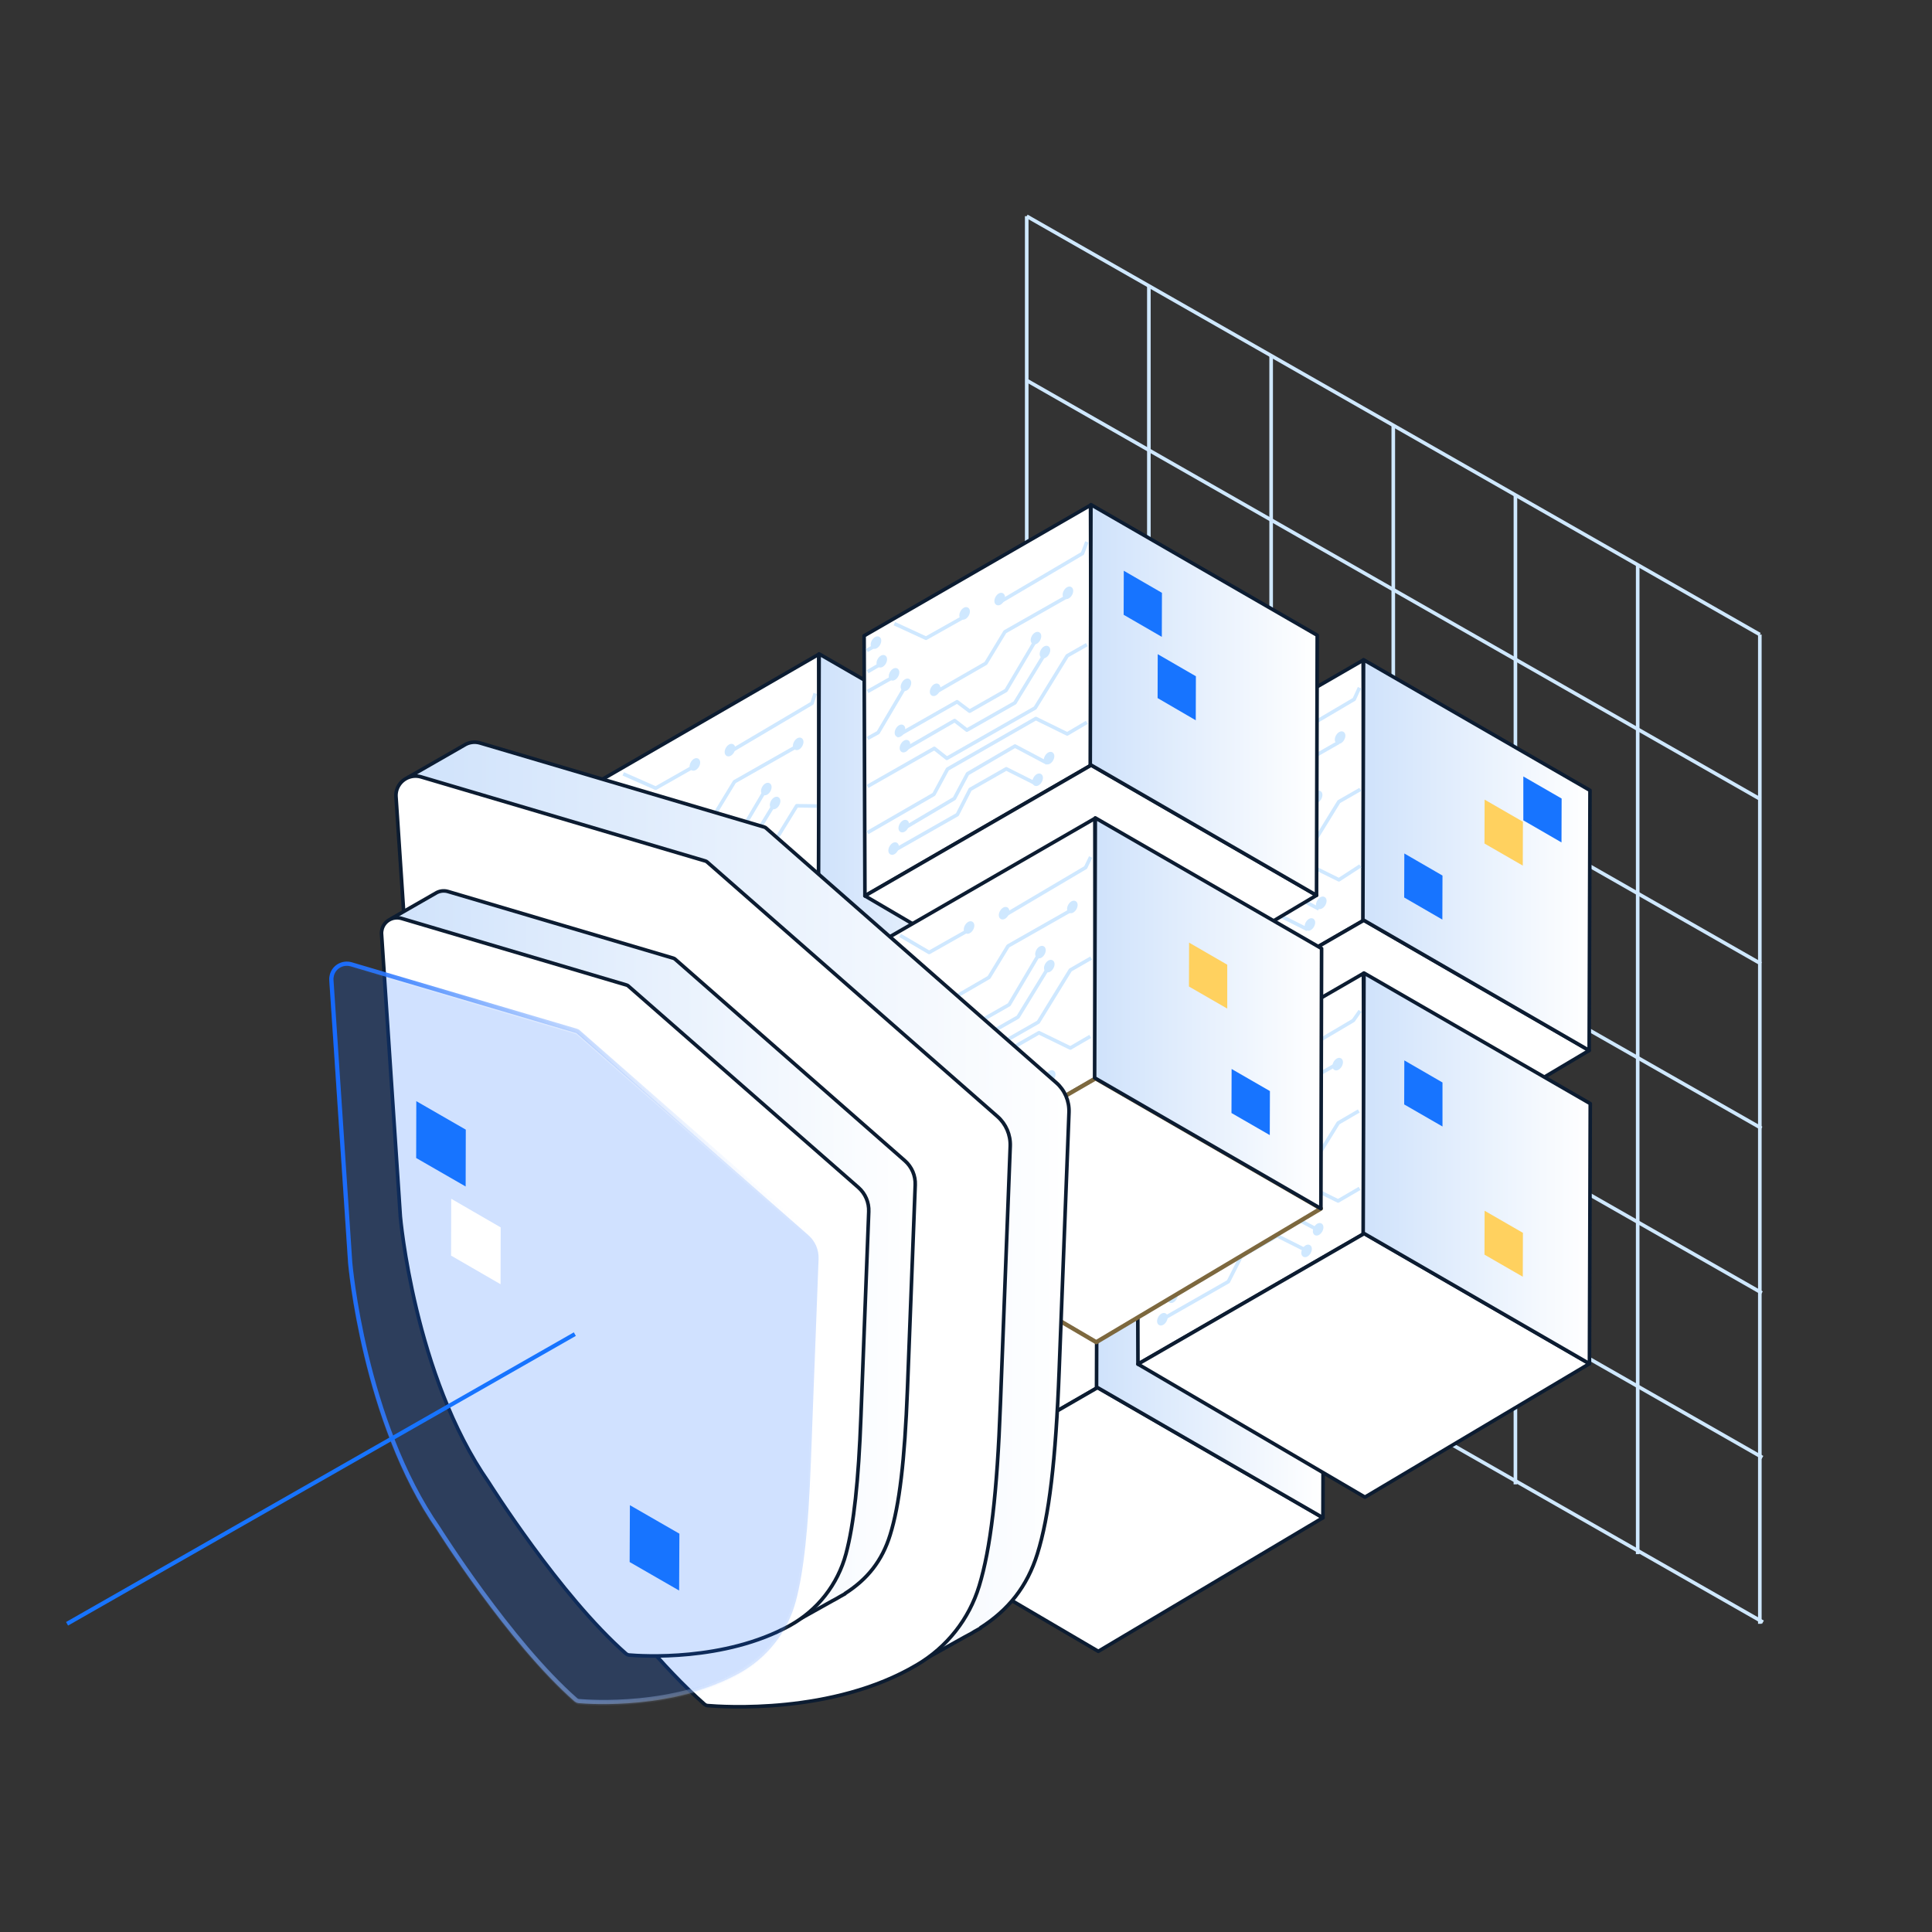 <svg xmlns="http://www.w3.org/2000/svg" xmlns:xlink="http://www.w3.org/1999/xlink" id="Layer_1" x="0px" y="0px" viewBox="0 0 1417.3 1417.3" style="enable-background:new 0 0 1417.3 1417.3;" xml:space="preserve"><rect x="0" y="0" width="1417.3" height="1417.3" fill="#333333" stroke="none"/><style type="text/css">	.st0{fill:#FFFFFF;stroke:#CFE8FF;stroke-width:2;stroke-linejoin:round;stroke-miterlimit:10;}	.st1{fill:none;stroke:#CFE8FF;stroke-width:2;stroke-linejoin:round;stroke-miterlimit:10;}	.st2{fill:#1774FF;}	.st3{fill:none;stroke:url(#SVGID_1_);stroke-linecap:round;stroke-linejoin:round;stroke-miterlimit:10;}	.st4{fill:none;stroke:#0B1C34;stroke-width:2;stroke-linejoin:round;stroke-miterlimit:10;}	.st5{fill:#FFD15F;}			.st6{fill:url(#SVGID_00000060724345697544818740000000403564815485880960_);stroke:#0C1C31;stroke-width:2;stroke-linecap:round;stroke-linejoin:round;stroke-miterlimit:10;}	.st7{fill:#FFFFFF;stroke:#0B1C34;stroke-width:2;stroke-linejoin:round;stroke-miterlimit:10;}			.st8{fill:url(#SVGID_00000079475887420932026520000009547037947327408517_);stroke:#0C1C31;stroke-width:2;stroke-linecap:round;stroke-linejoin:round;stroke-miterlimit:10;}	.st9{fill:#FFFFFF;stroke:#0C1C31;stroke-width:2;stroke-linecap:round;stroke-linejoin:round;stroke-miterlimit:10;}	.st10{fill:#FFFFFF;stroke:#0C1C31;stroke-width:2;stroke-linecap:round;stroke-linejoin:round;}			.st11{fill:url(#SVGID_00000011751368383114205730000012524524028326435503_);stroke:#0C1C31;stroke-width:2;stroke-linecap:round;stroke-linejoin:round;stroke-miterlimit:10;}	.st12{fill:#0B1C34;}			.st13{fill:url(#SVGID_00000060006307783846347790000016757416239777626253_);stroke:#0C1C31;stroke-width:2;stroke-linecap:round;stroke-linejoin:round;stroke-miterlimit:10;}	.st14{fill:url(#SVGID_00000145020166150872032210000008289970529387797155_);}	.st15{fill:url(#SVGID_00000018195573364694963060000016863641378365168529_);}	.st16{fill:url(#SVGID_00000089548182309032398500000009737710907169160089_);}	.st17{fill:url(#SVGID_00000047040604616382548440000016799908885808231604_);}	.st18{fill:none;stroke:#CFE8FF;stroke-width:2.643;stroke-linejoin:round;stroke-miterlimit:10;}	.st19{fill:#FFFFFF;stroke:#0C1C31;stroke-width:2.643;stroke-linecap:round;stroke-linejoin:round;stroke-miterlimit:10;}			.st20{fill:url(#SVGID_00000021838130190894012800000008242792232825075613_);stroke:#0C1C31;stroke-width:2.643;stroke-linecap:round;stroke-linejoin:round;stroke-miterlimit:10;}	.st21{fill:#0A0A12;stroke:#7D683E;stroke-width:3.108;stroke-linecap:round;stroke-linejoin:round;}			.st22{fill:url(#SVGID_00000132808112528792518930000013581160556296429979_);stroke:#0C1C31;stroke-width:2.643;stroke-linecap:round;stroke-linejoin:round;stroke-miterlimit:10;}	.st23{fill:#CFE8FF;stroke:#CFE8FF;stroke-width:2.643;stroke-linejoin:round;stroke-miterlimit:10;}			.st24{fill:url(#SVGID_00000078746338789516019270000015559544020391365543_);stroke:#0C1C31;stroke-width:2.643;stroke-linecap:round;stroke-linejoin:round;stroke-miterlimit:10;}			.st25{fill:url(#SVGID_00000087409952704262499720000007715702878108692924_);stroke:#0C1C31;stroke-width:2.643;stroke-linecap:round;stroke-linejoin:round;stroke-miterlimit:10;}			.st26{fill:url(#SVGID_00000170966239556511003600000012299365748044881079_);stroke:#0C1C31;stroke-width:2.643;stroke-linecap:round;stroke-linejoin:round;stroke-miterlimit:10;}	.st27{fill:#FFFFFF;stroke:#7D683E;stroke-width:3.108;stroke-linecap:round;stroke-linejoin:round;}			.st28{fill:url(#SVGID_00000073718254230808538190000003511754400580027835_);stroke:#0C1C31;stroke-width:2.643;stroke-linecap:round;stroke-linejoin:round;stroke-miterlimit:10;}			.st29{fill:url(#SVGID_00000057867840474835809270000009355003836780812692_);stroke:#0C1C31;stroke-width:2.643;stroke-linecap:round;stroke-linejoin:round;stroke-miterlimit:10;}			.st30{fill:url(#SVGID_00000000937200402745946610000010827621318342221207_);stroke:#0C1C31;stroke-width:2.643;stroke-linecap:round;stroke-linejoin:round;stroke-miterlimit:10;}	.st31{opacity:0.2;}			.st32{fill:#1469FF;stroke:url(#SVGID_00000147930658670832310650000005155873583339040144_);stroke-width:3.108;stroke-linejoin:round;}			.st33{fill:none;stroke:url(#SVGID_00000181789603534234946720000002281498451842928545_);stroke-width:3.108;stroke-linejoin:round;}	.st34{fill:none;stroke:#1774FF;stroke-width:3;stroke-miterlimit:10;}	.st35{enable-background:new    ;}	.st36{clip-path:url(#SVGID_00000001623817184053641890000012004752813414433449_);}	.st37{clip-path:url(#SVGID_00000147221155997686606240000015328413123649193108_);}	.st38{fill:#FFFFFF;}	.st39{clip-path:url(#SVGID_00000057132989811652969380000012956553469531530421_);}	.st40{clip-path:url(#SVGID_00000083805822696206516320000018121245379326749869_);}	.st41{clip-path:url(#SVGID_00000133502893828290338350000013366399981404977814_);}	.st42{clip-path:url(#SVGID_00000094617640825905729280000015791345294485369782_);}	.st43{clip-path:url(#SVGID_00000040547247365098411630000017490926051239052934_);}	.st44{clip-path:url(#SVGID_00000030465249760869574570000003301500511589651647_);}	.st45{clip-path:url(#SVGID_00000050621687388324608710000015520399120860086177_);}	.st46{clip-path:url(#SVGID_00000023959966233241811430000015531425104850707870_);}	.st47{clip-path:url(#SVGID_00000120521053674209532930000012928795235615432875_);}	.st48{clip-path:url(#SVGID_00000079479028397999199130000009050268034317258128_);}	.st49{fill:#FFFFFF;stroke:#CFE8FF;stroke-width:3.072;stroke-linejoin:round;stroke-miterlimit:10;}	.st50{fill:none;stroke:#CFE8FF;stroke-width:3.072;stroke-linejoin:round;stroke-miterlimit:10;}	.st51{fill:#FFFFFF;stroke:#0A0A12;stroke-width:3.112;stroke-linecap:round;stroke-linejoin:round;}	.st52{fill:#FFFFFF;stroke:#0C1C31;stroke-width:3;stroke-linecap:round;stroke-linejoin:round;stroke-miterlimit:10;}			.st53{fill:url(#Cube_face_-_right_00000041987104431707614480000003795082097376572343_);stroke:#0C1C31;stroke-width:3;stroke-linecap:round;stroke-linejoin:round;stroke-miterlimit:10;}			.st54{fill:url(#SVGID_00000141444532160203089630000010701245426577887667_);stroke:#0C1C31;stroke-width:3;stroke-linecap:round;stroke-linejoin:round;stroke-miterlimit:10;}	.st55{fill:#FFFFFF;stroke:#0A0B12;stroke-width:3.112;stroke-linejoin:round;}			.st56{fill:url(#SVGID_00000060719836299594954860000012572859933366879414_);stroke:#0C1C31;stroke-width:3;stroke-linecap:round;stroke-linejoin:round;stroke-miterlimit:10;}	.st57{fill:none;stroke:#FFFFFF;stroke-width:3.112;stroke-linejoin:round;}	.st58{clip-path:url(#SVGID_00000073690035058092673110000013848321347946377894_);}	.st59{fill:#CFE8FF;}	.st60{clip-path:url(#SVGID_00000130625748084156506620000012808672511878764427_);}	.st61{clip-path:url(#SVGID_00000155847898325669053670000017560128392552654757_);}	.st62{clip-path:url(#SVGID_00000108289499680876523530000012205691973635047088_);}	.st63{fill:none;stroke:#1469FF;stroke-width:3.251;stroke-linecap:round;stroke-linejoin:round;}	.st64{fill:none;stroke:#CFE8FF;stroke-width:3.251;stroke-linecap:round;stroke-linejoin:round;stroke-dasharray:63.711;}			.st65{fill:url(#SVGID_00000104698536391220676770000012844995349121118141_);stroke:#0C1C31;stroke-width:2.643;stroke-linecap:round;stroke-linejoin:round;stroke-miterlimit:10;}	.st66{fill:#FFFFFF;stroke:#0A0A12;stroke-width:3.251;stroke-linecap:round;stroke-linejoin:round;}	.st67{fill:#0A0A12;stroke:#0A0A12;stroke-width:3.251;stroke-linecap:round;stroke-linejoin:round;}			.st68{fill:url(#SVGID_00000054258513393281291840000000540916861510293945_);stroke:#0C1C31;stroke-width:2.643;stroke-linecap:round;stroke-linejoin:round;stroke-miterlimit:10;}			.st69{fill:url(#SVGID_00000021816468360096505550000011491015402401125017_);stroke:#0C1C31;stroke-width:2.643;stroke-linecap:round;stroke-linejoin:round;stroke-miterlimit:10;}			.st70{fill:url(#SVGID_00000114046697015642538130000006373968264116960695_);stroke:#0C1C31;stroke-width:2.643;stroke-linecap:round;stroke-linejoin:round;stroke-miterlimit:10;}	.st71{fill:none;stroke:#0A0A12;stroke-width:3.251;stroke-linecap:round;stroke-linejoin:round;}			.st72{fill:url(#SVGID_00000053519153557997928670000008731180802154678963_);stroke:#0C1C31;stroke-width:2.643;stroke-linecap:round;stroke-linejoin:round;stroke-miterlimit:10;}	.st73{clip-path:url(#SVGID_00000083792096850417870270000000021164054071225250_);}			.st74{fill:url(#SVGID_00000101808819053554095600000011860611793551798162_);stroke:#0C1C31;stroke-width:2.643;stroke-linecap:round;stroke-linejoin:round;stroke-miterlimit:10;}			.st75{fill:url(#SVGID_00000169530240538541776630000010621412060265674116_);stroke:#0C1C31;stroke-width:2.643;stroke-linecap:round;stroke-linejoin:round;stroke-miterlimit:10;}			.st76{fill:url(#SVGID_00000023255152689550006800000014451854977441562549_);stroke:#0C1C31;stroke-width:3;stroke-linecap:round;stroke-linejoin:round;stroke-miterlimit:10;}	.st77{clip-path:url(#SVGID_00000169550917597035768530000010186633413712588432_);}	.st78{clip-path:url(#SVGID_00000121988057425430084560000003940563742481374600_);}	.st79{clip-path:url(#SVGID_00000034787426015235723720000009746359659040714676_);}	.st80{clip-path:url(#SVGID_00000070114803020930748160000007393978668208330375_);}	.st81{clip-path:url(#SVGID_00000072281911841499538310000002918621447970163847_);}	.st82{clip-path:url(#SVGID_00000027590941440102954390000006066314830751594927_);}	.st83{clip-path:url(#SVGID_00000005249426150265169570000001803626237246711946_);}	.st84{clip-path:url(#SVGID_00000096034779768258527500000003827328946461376188_);}	.st85{clip-path:url(#SVGID_00000034064863971886951020000017411312201940819354_);}	.st86{clip-path:url(#SVGID_00000120535248582908147150000007152644561966742949_);}	.st87{clip-path:url(#SVGID_00000122713908471618069660000009299464146313032093_);}	.st88{clip-path:url(#SVGID_00000161599729326201183850000010411252636573239194_);}			.st89{fill:url(#SVGID_00000114053705876693631450000017259644831252904328_);stroke:#0C1C31;stroke-width:2.643;stroke-linecap:round;stroke-linejoin:round;stroke-miterlimit:10;}			.st90{fill:url(#SVGID_00000147206711080392915990000017805232160101319848_);stroke:#0C1C31;stroke-width:2.643;stroke-linecap:round;stroke-linejoin:round;stroke-miterlimit:10;}			.st91{fill:url(#SVGID_00000168814922068996875540000001990266994502740867_);stroke:#0C1C31;stroke-width:2.643;stroke-linecap:round;stroke-linejoin:round;stroke-miterlimit:10;}	.st92{fill:none;stroke:#F68F7E;stroke-width:2.513;stroke-miterlimit:10;}	.st93{fill:none;stroke:#F8F9FC;stroke-width:1.257;stroke-miterlimit:10;}	.st94{fill:none;stroke:#006BFF;stroke-width:2.513;stroke-miterlimit:10;}	.st95{fill:#FFFFFF;stroke:#006BFF;stroke-width:2.513;stroke-miterlimit:10;}	.st96{fill:#FFFFFF;stroke:#F68F7E;stroke-width:2.513;stroke-miterlimit:10;}	.st97{fill:#006BFF;}	.st98{fill:#F68F7E;}	.st99{clip-path:url(#SVGID_00000088115527398198205860000014294404916994276521_);}	.st100{clip-path:url(#SVGID_00000021833212071133417940000015637879712356704428_);}	.st101{clip-path:url(#SVGID_00000086693405485235800190000016833827135608714917_);}	.st102{clip-path:url(#SVGID_00000165200476938210750550000016944208355670172822_);}	.st103{clip-path:url(#SVGID_00000101097206033445513330000015110089738088799376_);}	.st104{clip-path:url(#SVGID_00000076578879268500249950000012067715070499620286_);}	.st105{clip-path:url(#SVGID_00000093891198042704318110000017593503844839178417_);}	.st106{clip-path:url(#SVGID_00000116212404418508797650000009307166293591483304_);}	.st107{clip-path:url(#SVGID_00000101068179374633872140000013678352263856115894_);}	.st108{clip-path:url(#SVGID_00000076590885780898502360000005452940949098034319_);}	.st109{clip-path:url(#SVGID_00000097479255999003759870000017674697621953135017_);}	.st110{clip-path:url(#SVGID_00000082366514408451480250000017738601697279291037_);}	.st111{clip-path:url(#SVGID_00000075853435667331246470000008121094113907509148_);}	.st112{clip-path:url(#SVGID_00000130629548236047680570000009049876856206159526_);}	.st113{clip-path:url(#SVGID_00000063624689769428234870000004823030574895284410_);}	.st114{clip-path:url(#SVGID_00000112590804077084648670000002357404927289724810_);}	.st115{clip-path:url(#SVGID_00000119097282234698702550000009134961192575817391_);}	.st116{clip-path:url(#SVGID_00000039100899764617923120000012449908838803602569_);}	.st117{clip-path:url(#SVGID_00000124841580884448545600000009519057291733125281_);}	.st118{clip-path:url(#SVGID_00000142874818059923795870000009309928415505613992_);}	.st119{clip-path:url(#SVGID_00000142865564837791398260000003980781443498204032_);}	.st120{clip-path:url(#SVGID_00000172400532739755105050000009981104907866110116_);}	.st121{clip-path:url(#SVGID_00000040542771891661085730000011872110912867245211_);}	.st122{clip-path:url(#SVGID_00000000187127188421544920000007223590919621826209_);}	.st123{clip-path:url(#SVGID_00000038388456877436100050000013447862883011985565_);}	.st124{clip-path:url(#SVGID_00000118385290018873339710000011185899700028457883_);}	.st125{clip-path:url(#SVGID_00000012474345278353273310000007138729768609801858_);}	.st126{clip-path:url(#SVGID_00000115509865737113546210000017790271945238809009_);}	.st127{clip-path:url(#SVGID_00000160874389765990916640000007003059061932029837_);}	.st128{clip-path:url(#SVGID_00000121962943109645244510000013668011964886744987_);}	.st129{clip-path:url(#SVGID_00000132059977477191757590000001263331304835045789_);}	.st130{clip-path:url(#SVGID_00000025406435780520935040000010628246316172468370_);}	.st131{clip-path:url(#SVGID_00000168104435858866668080000015443609623614197639_);}	.st132{clip-path:url(#SVGID_00000150065337053102306160000006751083138175047079_);}	.st133{clip-path:url(#SVGID_00000151544748134192251310000010456455517111457929_);}	.st134{clip-path:url(#SVGID_00000073709324658821767160000000969470435915162526_);}	.st135{clip-path:url(#SVGID_00000028314875805171970970000008494899243646485143_);}	.st136{clip-path:url(#SVGID_00000002355608593394564750000004549537547265902750_);}	.st137{clip-path:url(#SVGID_00000023995250179135970810000005988621835221331352_);}	.st138{clip-path:url(#SVGID_00000078737144187735244980000000656877822051223465_);}	.st139{clip-path:url(#SVGID_00000089554051126670321280000011630677157410674335_);}	.st140{clip-path:url(#SVGID_00000022523604508417196140000001410348645995996318_);}	.st141{clip-path:url(#SVGID_00000151503939449953156970000014893349005114247828_);}	.st142{clip-path:url(#SVGID_00000013171122369498147760000010860354502521554084_);}	.st143{clip-path:url(#SVGID_00000063630734504277517610000010354883008734075553_);}	.st144{clip-path:url(#SVGID_00000057127838781858674450000013206394512060041102_);}	.st145{clip-path:url(#SVGID_00000130606628346980286420000010292166142060044683_);}	.st146{clip-path:url(#SVGID_00000006672629800549212050000018409976074793752452_);}	.st147{clip-path:url(#SVGID_00000155829486818890760240000008890775244572499367_);}	.st148{clip-path:url(#SVGID_00000164516118598238110080000014137620881507473828_);}	.st149{clip-path:url(#SVGID_00000052064223342194798620000013683236689534274745_);}	.st150{clip-path:url(#SVGID_00000096026841706707612210000003682591398149451904_);}	.st151{clip-path:url(#SVGID_00000038409243649231877980000005356342454341805733_);}	.st152{clip-path:url(#SVGID_00000049218103704388619050000004945623714708140416_);}	.st153{clip-path:url(#SVGID_00000095334008384259171070000013815185539046362023_);}	.st154{clip-path:url(#SVGID_00000039821903737756092660000014974193421117404558_);}	.st155{clip-path:url(#SVGID_00000119811718816541363130000017308023212958910399_);}	.st156{clip-path:url(#SVGID_00000155842275061567428330000004838312204976010170_);}	.st157{clip-path:url(#SVGID_00000103978772413960142010000007190723466177345167_);}	.st158{clip-path:url(#SVGID_00000025413412941776562650000016590887778290303158_);}	.st159{clip-path:url(#SVGID_00000078748284596215724070000012975074987179502736_);}	.st160{clip-path:url(#SVGID_00000070805540913193144820000014860763391561038491_);}	.st161{clip-path:url(#SVGID_00000094600176225986945610000000296734663281565370_);}	.st162{clip-path:url(#SVGID_00000087408779211529195550000001084320510487404727_);}	.st163{clip-path:url(#SVGID_00000085220074061895808330000002071869354729429641_);}	.st164{clip-path:url(#SVGID_00000016781196436451099780000014118603608864271764_);}	.st165{clip-path:url(#SVGID_00000020401002823824798410000008827177809740384141_);}	.st166{clip-path:url(#SVGID_00000008148344146194713110000014834186256964516739_);}	.st167{clip-path:url(#SVGID_00000086669137998018451080000014916049169187537581_);}	.st168{clip-path:url(#SVGID_00000052801928336120559080000013110194539685327260_);}	.st169{clip-path:url(#SVGID_00000039122050159146389740000005835372954515676070_);}	.st170{clip-path:url(#SVGID_00000176721896965720146590000001621988463155113918_);}	.st171{clip-path:url(#SVGID_00000131343629461057878350000016376362376871693483_);}	.st172{clip-path:url(#SVGID_00000163776203755187392160000006852022371657711005_);}	.st173{clip-path:url(#SVGID_00000034778287556842008500000012363589250636727692_);}	.st174{clip-path:url(#SVGID_00000168821908863285464390000007761494375139680664_);}	.st175{clip-path:url(#SVGID_00000034794202642802077500000005262475092820959124_);}	.st176{clip-path:url(#SVGID_00000062907676096377261200000015424710502759272368_);}	.st177{clip-path:url(#SVGID_00000095325106771761451430000014483733280933441938_);}	.st178{clip-path:url(#SVGID_00000093162724178753987350000013510789241923643311_);}	.st179{clip-path:url(#SVGID_00000091010196716010768510000011176194223076949397_);}	.st180{clip-path:url(#SVGID_00000119836764588257845270000016195188406108935832_);}	.st181{clip-path:url(#SVGID_00000161633859714880480120000000166226137505129128_);}	.st182{clip-path:url(#SVGID_00000107548551911764771780000005151291655401654920_);}	.st183{clip-path:url(#SVGID_00000102537510770147635180000014246186006582032514_);}	.st184{clip-path:url(#SVGID_00000183935033207780602810000004666838403668032905_);}	.st185{clip-path:url(#SVGID_00000013912729425376746440000014589312170597747357_);}	.st186{clip-path:url(#SVGID_00000153697578701784978350000016781523492021740182_);}	.st187{clip-path:url(#SVGID_00000047042013623047146930000014898339115178213303_);}	.st188{clip-path:url(#SVGID_00000071542107678132205480000002055147340087120026_);}	.st189{clip-path:url(#SVGID_00000018932255606050777570000007580668623080695175_);}	.st190{clip-path:url(#SVGID_00000171687865319485850570000007026187061915876009_);}	.st191{clip-path:url(#SVGID_00000130642701876229625700000006363729190834229154_);}	.st192{clip-path:url(#SVGID_00000176038654381578149900000009747711280088867506_);}	.st193{clip-path:url(#SVGID_00000006678062760258142080000002365173321258068377_);}	.st194{clip-path:url(#SVGID_00000003826357731296890170000016055337850770423216_);}	.st195{fill:#FFFFFF;stroke:#0A0A12;stroke-width:3.287;stroke-miterlimit:10;}	.st196{fill:none;stroke:#1469FF;stroke-width:3.287;stroke-linejoin:round;}	.st197{fill:none;stroke:#FFD15F;stroke-width:3.287;stroke-miterlimit:10;stroke-dasharray:178.155;}			.st198{fill:url(#SVGID_00000090975999988851603380000010316378773733002129_);stroke:#0C1C31;stroke-width:2.643;stroke-linecap:round;stroke-linejoin:round;stroke-miterlimit:10;}			.st199{fill:url(#SVGID_00000033349181054643008020000002494438182345344903_);stroke:#0C1C31;stroke-width:2.643;stroke-linecap:round;stroke-linejoin:round;stroke-miterlimit:10;}			.st200{fill:url(#SVGID_00000136369137055976101340000009650819155843218092_);stroke:#0C1C31;stroke-width:2.643;stroke-linecap:round;stroke-linejoin:round;stroke-miterlimit:10;}	.st201{fill:none;stroke:#FFD15F;stroke-width:3.287;stroke-linejoin:round;}			.st202{fill:url(#SVGID_00000122721310549155932190000002897597228380625060_);stroke:#0C1C31;stroke-width:2.643;stroke-linecap:round;stroke-linejoin:round;stroke-miterlimit:10;}			.st203{fill:url(#SVGID_00000065773597282272866100000001890414195111859618_);stroke:#0C1C31;stroke-width:2.643;stroke-linecap:round;stroke-linejoin:round;stroke-miterlimit:10;}	.st204{clip-path:url(#SVGID_00000049908963519542054540000011915084970401612937_);}			.st205{fill:none;stroke:#1469FF;stroke-width:5.205;stroke-linecap:square;stroke-linejoin:round;stroke-dasharray:2.613,13.017;}	.st206{fill:#1469FF;}	.st207{fill:none;stroke:#1469FF;stroke-width:5.205;stroke-linecap:round;stroke-linejoin:round;}	.st208{fill:none;stroke:#1469FF;stroke-width:3.904;}	.st209{fill:#F8F9FC;}			.st210{fill:none;stroke:url(#SVGID_00000005945371001685554040000001985069877947394197_);stroke-width:3.125;stroke-linejoin:round;}			.st211{fill:none;stroke:url(#SVGID_00000003807308341669010440000010649682862146404748_);stroke-width:3.125;stroke-linejoin:round;}			.st212{fill:none;stroke:url(#SVGID_00000119084528901571910980000001818001120528959361_);stroke-width:3.125;stroke-linejoin:round;}			.st213{fill:none;stroke:url(#SVGID_00000059990799454337466740000000694106851362390717_);stroke-width:3.125;stroke-linejoin:round;}			.st214{fill:none;stroke:url(#SVGID_00000100356406573352304010000013200309238815501462_);stroke-width:3.125;stroke-linejoin:round;}			.st215{fill:none;stroke:url(#SVGID_00000178905014820712331450000002061972502316416905_);stroke-width:3.125;stroke-linejoin:round;}			.st216{fill:none;stroke:url(#SVGID_00000155131101791120226490000009955321646052338111_);stroke-width:3.125;stroke-linejoin:round;}	.st217{fill:none;stroke:#C8E8FF;stroke-width:3.125;stroke-linejoin:round;}			.st218{fill:none;stroke:url(#SVGID_00000073688669037174158790000003847790766006770581_);stroke-width:3.125;stroke-linejoin:round;}			.st219{fill:none;stroke:url(#SVGID_00000111874876211102970650000013978370054871176597_);stroke-width:3.125;stroke-linejoin:round;}			.st220{fill:none;stroke:url(#SVGID_00000129917596017549640550000000142290394371366797_);stroke-width:3.125;stroke-linejoin:round;}	.st221{fill:#F8F9FC;stroke:#0076FF;stroke-width:3.125;stroke-linejoin:round;}	.st222{fill:#FFD45E;}	.st223{fill:#0076FF;}	.st224{fill:#F8F9FC;stroke:#AED7FF;stroke-width:3.125;stroke-linecap:round;stroke-linejoin:round;stroke-miterlimit:10;}	.st225{fill:#171F42;stroke:#0441EB;stroke-width:2;stroke-linecap:round;stroke-linejoin:round;}	.st226{fill:#FFFFFF;stroke:#0B1C32;stroke-width:2;stroke-linecap:round;stroke-linejoin:round;stroke-miterlimit:10;}	.st227{fill:#080D2B;stroke:#0441EB;stroke-width:2;stroke-linecap:round;stroke-linejoin:round;}			.st228{fill:url(#SVGID_00000012433787703665872300000014615598311342825661_);stroke:#0B1C34;stroke-width:2;stroke-linecap:round;stroke-linejoin:round;}			.st229{fill:url(#SVGID_00000106831904803040307080000002902461652831330952_);stroke:#0B1C34;stroke-width:2;stroke-linecap:round;stroke-linejoin:round;}			.st230{fill:url(#SVGID_00000101821023863549733220000015633231564273485462_);stroke:#0B1C34;stroke-width:2;stroke-linecap:round;stroke-linejoin:round;}			.st231{fill:url(#SVGID_00000050623861332981792190000005684748914232752002_);stroke:#0B1C34;stroke-width:2;stroke-linecap:round;stroke-linejoin:round;}			.st232{fill:url(#SVGID_00000147916474887677390780000010138016435214646176_);stroke:#0B1C34;stroke-width:2;stroke-linecap:round;stroke-linejoin:round;}			.st233{fill:url(#SVGID_00000011019523173003936910000014433092221229016210_);stroke:#0B1C34;stroke-width:2;stroke-linecap:round;stroke-linejoin:round;}	.st234{fill:none;stroke:#0441EB;stroke-width:2;stroke-linecap:round;stroke-linejoin:round;}			.st235{fill:url(#SVGID_00000176748262228697077510000017493769687653977513_);stroke:#0B1C34;stroke-width:2;stroke-linecap:round;stroke-linejoin:round;}	.st236{clip-path:url(#SVGID_00000106865334183601949730000005214780335212146586_);}			.st237{fill:url(#SVGID_00000024001338652953211950000012888443579542760885_);stroke:#0B1C34;stroke-width:2;stroke-linecap:round;stroke-linejoin:round;}			.st238{fill:url(#SVGID_00000125571276617397717560000013781094731067986591_);stroke:#0B1C34;stroke-width:2;stroke-linecap:round;stroke-linejoin:round;}			.st239{fill:url(#SVGID_00000155832369974360268740000002964504778502018213_);stroke:#0B1C34;stroke-width:2;stroke-linecap:round;stroke-linejoin:round;}			.st240{fill:url(#SVGID-2_00000054981711547327475730000000831873023670987927_);stroke:#0B1C34;stroke-width:2;stroke-linecap:round;stroke-linejoin:round;}			.st241{fill:url(#SVGID_00000036959214086566908300000008487992997542435503_);stroke:#0B1C34;stroke-width:2;stroke-linecap:round;stroke-linejoin:round;}			.st242{fill:url(#SVGID-3_00000035508243017144823950000006609071962213184399_);stroke:#0B1C34;stroke-width:2;stroke-linecap:round;stroke-linejoin:round;}			.st243{fill:url(#SVGID_00000016057507176145403100000014243763876324043691_);stroke:#0B1C34;stroke-width:2;stroke-linecap:round;stroke-linejoin:round;}	.st244{fill:url(#SVGID_00000136385714346560391070000017842611671072864158_);}	.st245{fill:url(#SVGID_00000141422827654804882960000009342188372135143820_);}	.st246{fill:url(#SVGID_00000168806613680874490780000012500487741924115621_);}	.st247{fill:url(#SVGID_00000176021369387698315140000009359426148693843635_);}	.st248{fill:url(#SVGID_00000152241326415697219650000002492731620867209105_);}	.st249{fill:url(#SVGID_00000073708446435787486070000017077858103974517686_);}	.st250{fill:url(#SVGID_00000000182519632495579660000008584559954526874806_);}	.st251{fill:none;stroke:#CFE8FF;stroke-width:3.174;stroke-linejoin:round;stroke-miterlimit:10;}	.st252{fill:#FFFFFF;stroke:#0B1C34;stroke-width:3.082;stroke-linejoin:round;stroke-miterlimit:10;}	.st253{fill:none;stroke:#CFE8FF;stroke-width:3.082;stroke-linejoin:round;stroke-miterlimit:10;}	.st254{fill:none;stroke:#B6D6FF;stroke-width:3.082;stroke-linejoin:round;stroke-miterlimit:10;}	.st255{fill:none;stroke:#E7F1FD;stroke-width:3.082;stroke-linejoin:round;stroke-miterlimit:10;}	.st256{fill:url(#SVGID_00000036961238447786415350000012718758330423466652_);}			.st257{fill:url(#SVGID_00000126297830249896141400000011768875914009193120_);stroke:#212121;stroke-width:3.082;stroke-miterlimit:10;}	.st258{fill:none;stroke:#1774FF;stroke-width:3.082;stroke-linejoin:round;stroke-miterlimit:10;}			.st259{fill:url(#SVGID_00000013165944604823102450000006206328672249548674_);stroke:#212121;stroke-width:0.77;stroke-miterlimit:10;}			.st260{fill:url(#SVGID_00000106862659119702035490000000859066786815206333_);stroke:#212121;stroke-width:0.77;stroke-miterlimit:10;}			.st261{fill:url(#SVGID_00000029021135774862735520000005979365004090086034_);stroke:#212121;stroke-width:0.77;stroke-miterlimit:10;}			.st262{fill:url(#SVGID_00000088120242357414319210000014248241797567473854_);stroke:#212121;stroke-width:0.77;stroke-miterlimit:10;}	.st263{fill:url(#SVGID_00000134210329376632640660000005939627832858098817_);}	.st264{fill:url(#SVGID_00000022552169090841769420000017931893776535281537_);}	.st265{fill:url(#SVGID_00000072976627556360133640000010608260533711073723_);}	.st266{fill:url(#SVGID_00000050620797688235132960000008217918478780946326_);}	.st267{fill:#FFFFFF;stroke:#051D34;stroke-width:2.976;stroke-linecap:round;stroke-linejoin:round;stroke-miterlimit:10;}			.st268{fill:url(#SVGID_00000096775910828412277400000014635797315486211764_);stroke:#051D36;stroke-width:2.976;stroke-linecap:round;stroke-linejoin:round;}			.st269{fill:url(#SVGID_00000145016660258556705290000017410398062627048638_);stroke:#0B1C34;stroke-width:3.213;stroke-linecap:round;stroke-linejoin:round;stroke-miterlimit:10;}	.st270{fill:#FFFFFF;stroke:#0A0B12;stroke-width:3.213;stroke-linejoin:round;}	.st271{fill:none;stroke:#0A0B12;stroke-width:3.213;stroke-linejoin:round;}	.st272{fill:none;stroke:#FFFFFF;stroke-width:3.213;stroke-linejoin:round;stroke-miterlimit:4;}	.st273{fill:none;stroke:#FFFFFF;stroke-width:3.213;stroke-linejoin:round;}	.st274{fill:none;stroke:#0B1C34;stroke-width:3.213;stroke-linejoin:round;stroke-miterlimit:4;}	.st275{fill:none;stroke:#0B1C34;stroke-width:3.213;stroke-linejoin:round;}	.st276{fill:#FFFFFF;stroke:#0A0B12;stroke-width:3.213;stroke-linejoin:round;stroke-miterlimit:4;}	.st277{fill:#FFFFFF;stroke:#0A0B12;stroke-width:3.213;stroke-linejoin:round;stroke-miterlimit:4;}	.st278{fill:#00C7AF;}	.st279{clip-path:url(#SVGID_00000163773338628227168100000000890351618147095197_);}	.st280{fill:none;stroke:#1774FF;stroke-width:3.213;stroke-miterlimit:10;}	.st281{clip-path:url(#SVGID_00000081638992565093218910000005417595582397033117_);}	.st282{clip-path:url(#SVGID_00000154391011311194936870000007808546902646125991_);}	.st283{fill:none;stroke:#CFE8FF;stroke-width:3.189;stroke-linejoin:round;stroke-miterlimit:10;}	.st284{fill:url(#SVGID_00000166644663750764257130000008469743173531913619_);}	.st285{fill:url(#SVGID_00000003097904603680303380000014038742193604784524_);}	.st286{fill:url(#SVGID_00000165207375297360889070000009003935734972548030_);}	.st287{fill:none;stroke:#1774FF;stroke-width:2.183;stroke-linejoin:round;stroke-miterlimit:10;}	.st288{fill:none;stroke:#CFE8FF;stroke-width:2.183;stroke-linejoin:round;stroke-miterlimit:10;stroke-dasharray:10.916;}	.st289{fill:none;stroke:#CFE8FF;stroke-width:2.183;stroke-linejoin:round;stroke-miterlimit:10;}	.st290{fill:#FFFFFF;stroke:#0A0B12;stroke-width:3.431;stroke-linejoin:round;}	.st291{fill:#FFFFFF;stroke:#0B1C34;stroke-width:2.183;stroke-linejoin:round;stroke-miterlimit:10;}			.st292{fill:url(#SVGID_00000043457959138531750200000005961773256561883553_);stroke:#212121;stroke-width:3.431;stroke-miterlimit:10;}	.st293{fill:#FFFFFF;stroke:#0B1C34;stroke-width:3.431;stroke-linejoin:round;stroke-miterlimit:10;}	.st294{fill:#F1B400;}	.st295{fill:url(#SVGID_00000048475435803277881400000000376421863531991196_);}			.st296{fill:url(#SVGID_00000157269218048374638500000000179044045508413320_);stroke:#212121;stroke-width:3.431;stroke-miterlimit:10;}			.st297{fill:url(#SVGID_00000178203579027277629560000016776899145176054180_);stroke:#212121;stroke-width:3.431;stroke-miterlimit:10;}			.st298{fill:url(#SVGID_00000115504845057829978750000006687795534313630911_);stroke:#212121;stroke-width:3.431;stroke-miterlimit:10;}			.st299{fill:url(#SVGID_00000099633144684271411610000015508534214782130070_);stroke:#212121;stroke-width:3.431;stroke-miterlimit:10;}			.st300{fill:url(#SVGID_00000147942277232640735680000001553588157369131428_);stroke:#212121;stroke-width:3.431;stroke-miterlimit:10;}	.st301{fill:none;stroke:#212121;stroke-width:4;stroke-linejoin:round;}	.st302{clip-path:url(#SVGID_00000066484813219750743550000001931284248950715032_);}	.st303{fill:none;stroke:#CFE8FF;stroke-width:2.501;stroke-linejoin:round;}	.st304{clip-path:url(#SVGID_00000004525237927705740070000001745084952470289032_);}	.st305{fill:#FFFFFF;stroke:#0B1C34;stroke-width:1.81;stroke-linejoin:round;}			.st306{fill:url(#SVGID_00000116951582220534930590000012986869924131933849_);stroke:#212121;stroke-width:0.453;stroke-miterlimit:10;}			.st307{fill:url(#SVGID_00000171720891019969236550000003497935299077660295_);stroke:#0B1C34;stroke-width:1.81;stroke-linejoin:round;}	.st308{clip-path:url(#SVGID_00000183248905791497776110000012655695055987731854_);}	.st309{clip-path:url(#SVGID_00000059276524961588791120000016509356024759481509_);}	.st310{fill:#FFFFFF;stroke:#0B1C34;stroke-width:1.998;stroke-linejoin:round;}			.st311{fill:url(#SVGID_00000044889271839478666950000006773639392345496496_);stroke:#212121;stroke-width:0.499;stroke-miterlimit:10;}	.st312{clip-path:url(#SVGID_00000065777065784920535210000007920853710398941326_);}	.st313{clip-path:url(#SVGID_00000109743172075946540020000009918605401255763879_);}			.st314{fill:url(#SVGID_00000141446701772622673530000017583027317419829695_);stroke:#000000;stroke-width:1.43;stroke-miterlimit:10;}	.st315{fill:#FFFFFF;stroke:#000000;stroke-width:1.43;stroke-linejoin:round;}			.st316{fill:url(#SVGID_00000023252348082463748880000015987804423491792042_);stroke:#000000;stroke-width:1.22;stroke-miterlimit:10;}	.st317{fill:#FFFFFF;stroke:#000000;stroke-width:1.22;stroke-linejoin:round;}			.st318{fill:url(#SVGID_00000182527188055185594350000009314954423302731409_);stroke:#000000;stroke-width:1.07;stroke-miterlimit:10;}	.st319{fill:#FFFFFF;stroke:#000000;stroke-width:1.07;stroke-linejoin:round;}	.st320{fill:#0A2644;}	.st321{clip-path:url(#SVGID_00000044150873820404490240000015299230978245495980_);}	.st322{fill:#B6D6FF;}	.st323{fill:#FFFFFF;stroke:#0B1C34;stroke-width:3.106;stroke-linecap:round;stroke-linejoin:round;}			.st324{fill:url(#SVGID_00000078733573470016396250000006545954836787297195_);stroke:#0B1C34;stroke-width:3.106;stroke-linecap:round;stroke-linejoin:round;}	.st325{fill:none;stroke:#0B1C34;stroke-width:3.106;stroke-linejoin:round;stroke-dasharray:15.531;}			.st326{fill:url(#SVGID_00000085963896150918229610000006991032522188435841_);stroke:#0B1C34;stroke-width:3.106;stroke-linecap:round;stroke-linejoin:round;}	.st327{fill:none;stroke:#0B1C34;stroke-width:3.106;stroke-linecap:round;stroke-linejoin:round;}			.st328{fill:url(#SVGID_00000147197172505131005030000003965962284342493323_);stroke:#0B1C34;stroke-width:3.106;stroke-linecap:round;stroke-linejoin:round;}			.st329{fill:url(#SVGID_00000026843288037972728850000016886355910855130782_);stroke:#0B1C34;stroke-width:3.106;stroke-linecap:round;stroke-linejoin:round;}	.st330{fill:#F8F9FC;stroke:#1469FF;stroke-width:3.106;stroke-linejoin:round;stroke-dasharray:15.531;}	.st331{clip-path:url(#SVGID_00000111899492631646571450000003036761562297075622_);}	.st332{clip-path:url(#SVGID_00000045587164809219633360000015992375880696867202_);}	.st333{clip-path:url(#SVGID_00000046311092512879513420000017972796756167463311_);}	.st334{clip-path:url(#SVGID_00000012456111253097120550000006550860017322534792_);}	.st335{clip-path:url(#SVGID_00000042727243221349914130000017037201680762634140_);}	.st336{fill:#F0EBDB;}	.st337{fill:none;stroke:#CFE8FF;stroke-width:3.233;stroke-linejoin:round;}	.st338{fill:#FFFFFF;stroke:#0B1C34;stroke-width:3.233;stroke-linejoin:round;}			.st339{fill:url(#SVGID_00000119115758439922448320000012619642843323910844_);stroke:#212121;stroke-width:0.808;stroke-miterlimit:10;}	.st340{fill:#FFFFFF;stroke:#0A0B12;stroke-width:3.233;stroke-linejoin:round;}	.st341{fill:none;stroke:#0A0B12;stroke-width:3.233;stroke-linejoin:round;}	.st342{fill:#0A0B12;}	.st343{fill:#212121;}			.st344{fill:url(#SVGID_00000062171621769965984680000004279649999948796324_);stroke:#212121;stroke-width:0.808;stroke-miterlimit:10;}	.st345{fill:none;stroke:#000000;stroke-width:3.233;stroke-miterlimit:10;}</style><g id="Layer_2_00000085250489434898518980000008090203142759999619_">	<g id="Layer_1-2_00000176038191260380433840000000750364270499793554_">		<polyline class="st18" points="1291,465.5 1291,739 1291,1191.2   "></polyline>		<polyline class="st18" points="1201.4,414.4 1201.4,687.9 1201.4,1140.1   "></polyline>		<polyline class="st18" points="1111.7,363.2 1111.7,636.7 1111.7,1088.9   "></polyline>		<polyline class="st18" points="1022.1,312 1022.1,585.5 1022.1,1037.7   "></polyline>		<polyline class="st18" points="932.5,260.9 932.5,534.4 932.5,986.6   "></polyline>		<polyline class="st18" points="842.8,209.7 842.8,483.2 842.8,935.4   "></polyline>		<polyline class="st18" points="753.2,158.6 753.2,432 753.2,884.3   "></polyline>		<polyline class="st18" points="1293.3,1190 1024.4,1036.5 755.4,883   "></polyline>		<polyline class="st18" points="1292.9,1069.2 1024,915.7 755.1,762.2   "></polyline>		<polyline class="st18" points="1292.5,948.5 1023.6,795 754.7,641.5   "></polyline>		<polyline class="st18" points="1292.2,827.7 1023.2,674.3 754.3,520.8   "></polyline>		<polyline class="st18" points="1291.8,707 1022.9,553.5 753.9,400   "></polyline>		<polyline class="st18" points="1291.4,586.3 1022.5,432.8 753.6,279.3   "></polyline>		<polyline class="st18" points="1291,465.5 1022.1,312 753.2,158.6   "></polyline>		<polyline class="st19" points="1000,484.3 834,580.2 834.5,770.9 1000.5,675.1 1000,484.3   "></polyline>		<polygon class="st19" points="1165.8,770.6 1000.5,675.1 834.5,770.9 1001,868.6   "></polygon>		<linearGradient id="SVGID_1_" gradientUnits="userSpaceOnUse" x1="999.808" y1="627.271" x2="1166.357" y2="627.271">			<stop offset="0" style="stop-color:#CFE2FB"></stop>			<stop offset="1" style="stop-color:#FFFFFF"></stop>		</linearGradient>					<polyline style="fill:url(#SVGID_1_);stroke:#0C1C31;stroke-width:2.643;stroke-linecap:round;stroke-linejoin:round;stroke-miterlimit:10;" points="   1000.3,484 999.8,674.7 1165.8,770.6 1166.4,579.8 1000.3,484 1166.4,579.8   "></polyline>		<polyline class="st19" points="600.6,480 434.6,575.9 435.1,766.6 601.1,670.8 600.6,480   "></polyline>		<polygon class="st21" points="766.4,766.3 601.1,670.8 435.1,766.6 601.6,864.2   "></polygon>					<linearGradient id="SVGID_00000176721759196434041120000008927817064925153694_" gradientUnits="userSpaceOnUse" x1="600.374" y1="622.951" x2="766.923" y2="622.951">			<stop offset="0" style="stop-color:#CFE2FB"></stop>			<stop offset="1" style="stop-color:#FFFFFF"></stop>		</linearGradient>					<polyline style="fill:url(#SVGID_00000176721759196434041120000008927817064925153694_);stroke:#0C1C31;stroke-width:2.643;stroke-linecap:round;stroke-linejoin:round;stroke-miterlimit:10;" points="   600.9,479.7 600.4,670.4 766.4,766.3 766.9,575.5 600.9,479.7 766.9,575.5   "></polyline>		<g>			<polyline class="st18" points="534.1,552.3 595.7,515.9 598,508.7    "></polyline>			<polyline class="st18" points="457.2,567.7 481,578.2 508.3,562.7    "></polyline>			<polyline class="st18" points="459.6,649.9 503.7,624.8 512.9,631.7 539.6,616.5 560.6,581    "></polyline>			<polyline class="st18" points="465.1,659.9 501.9,638.6 510.9,645.6 546.2,625.6 567.1,591.3    "></polyline>			<polyline class="st18" points="436.2,687.9 487,659 496.2,666.3 561,629.3 584.5,591.1 599.1,591.3    "></polyline>			<polyline class="st18" points="584.2,547.7 538.8,573.5 524.8,596.5 486.5,618.7    "></polyline>							<ellipse transform="matrix(0.498 -0.867 0.867 0.498 -289.863 732.878)" class="st23" cx="488.3" cy="616.9" rx="3.6" ry="2.1"></ellipse>							<ellipse transform="matrix(0.498 -0.867 0.867 0.498 -230.463 723.534)" class="st23" cx="509.9" cy="560.9" rx="3.6" ry="2.1"></ellipse>							<ellipse transform="matrix(0.498 -0.867 0.867 0.498 -208.442 740.538)" class="st23" cx="535.6" cy="550.4" rx="3.6" ry="2.1"></ellipse>							<ellipse transform="matrix(0.498 -0.867 0.867 0.498 -179.336 781.677)" class="st23" cx="585.7" cy="545.8" rx="3.6" ry="2.1"></ellipse>							<ellipse transform="matrix(0.498 -0.867 0.867 0.498 -219.859 778.011)" class="st23" cx="562.3" cy="579" rx="3.6" ry="2.1"></ellipse>							<ellipse transform="matrix(0.498 -0.867 0.867 0.498 -225.483 788.809)" class="st23" cx="568.8" cy="589.2" rx="3.6" ry="2.1"></ellipse>							<ellipse transform="matrix(0.498 -0.867 0.867 0.498 -336.827 734.366)" class="st23" cx="466.1" cy="658.2" rx="3.6" ry="2.1"></ellipse>							<ellipse transform="matrix(0.498 -0.867 0.867 0.498 -328.988 725.581)" class="st23" cx="462.4" cy="647.1" rx="3.6" ry="2.1"></ellipse>		</g>		<polyline class="st19" points="804.6,827.1 638.6,923 639.2,1113.7 805.2,1017.9 804.6,827.1   "></polyline>		<polygon class="st19" points="970.5,1113.4 805.2,1017.9 639.2,1113.7 805.7,1211.4   "></polygon>					<linearGradient id="SVGID_00000072265160331850444700000018160272825683049613_" gradientUnits="userSpaceOnUse" x1="804.449" y1="970.067" x2="970.999" y2="970.067">			<stop offset="0" style="stop-color:#CFE2FB"></stop>			<stop offset="1" style="stop-color:#FFFFFF"></stop>		</linearGradient>					<polyline style="fill:url(#SVGID_00000072265160331850444700000018160272825683049613_);stroke:#0C1C31;stroke-width:2.643;stroke-linecap:round;stroke-linejoin:round;stroke-miterlimit:10;" points="   805,826.8 971,922.6 970.5,1113.4 804.4,1017.5 805,826.8   "></polyline>		<g>			<polyline class="st18" points="931.8,549.3 993.4,513 997.3,504.5    "></polyline>			<polyline class="st18" points="857.3,646.9 901.4,621.8 910.6,628.7 937.3,613.5 958.3,578    "></polyline>			<polyline class="st18" points="862.8,656.9 899.6,635.6 908.7,642.6 943.9,622.6 964.8,588.3    "></polyline>			<polyline class="st18" points="833.9,685 884.7,656 893.9,663.3 958.7,626.3 982.2,588.1 997.9,579.1    "></polyline>			<polyline class="st18" points="833.8,718.9 884.5,689.7 894.4,671.2 959.3,634.1 982.2,645.4 997.9,635.2    "></polyline>			<polyline class="st18" points="860.7,715.7 899.5,692.8 909.2,674.6 943.9,654.3 967.5,666.8    "></polyline>			<polyline class="st18" points="853.2,732.1 901.6,704.6 911,686.1 937.6,671 959.1,681.8    "></polyline>			<polyline class="st18" points="981.9,544.7 936.5,570.5 922.6,593.6 884.2,615.7    "></polyline>							<ellipse transform="matrix(0.498 -0.867 0.867 0.498 24.136 1124.203)" class="st23" cx="983.4" cy="541.2" rx="3.6" ry="2.1"></ellipse>							<ellipse transform="matrix(0.498 -0.867 0.867 0.498 -16.38 1120.541)" class="st23" cx="960" cy="574.4" rx="3.6" ry="2.1"></ellipse>							<ellipse transform="matrix(0.498 -0.867 0.867 0.498 -22.008 1131.35)" class="st23" cx="966.5" cy="584.7" rx="3.6" ry="2.1"></ellipse>							<ellipse transform="matrix(0.498 -0.867 0.867 0.498 -87.96 1173.022)" class="st23" cx="969.6" cy="662.5" rx="3.6" ry="2.1"></ellipse>							<ellipse transform="matrix(0.498 -0.867 0.867 0.498 -105.915 1173.7)" class="st23" cx="961.2" cy="678.4" rx="3.6" ry="2.1"></ellipse>		</g>		<polyline class="st19" points="800,370.6 633.9,466.4 634.5,657.2 800.5,561.3 800,370.6   "></polyline>		<polygon class="st19" points="965.8,656.8 800.5,561.3 634.5,657.2 801,754.8   "></polygon>					<linearGradient id="SVGID_00000026871163359681319670000017307288011143946420_" gradientUnits="userSpaceOnUse" x1="799.764" y1="513.494" x2="966.314" y2="513.494">			<stop offset="0" style="stop-color:#CFE2FB"></stop>			<stop offset="1" style="stop-color:#FFFFFF"></stop>		</linearGradient>					<polyline style="fill:url(#SVGID_00000026871163359681319670000017307288011143946420_);stroke:#0C1C31;stroke-width:2.643;stroke-linecap:round;stroke-linejoin:round;stroke-miterlimit:10;" points="   800.3,370.2 799.8,560.9 965.8,656.8 966.3,466 800.3,370.2 966.3,466   "></polyline>		<polyline class="st19" points="1000.2,714.1 834.2,810 834.8,1000.7 1000.8,904.9 1000.2,714.1   "></polyline>		<polygon class="st19" points="1166,1000.4 1000.8,904.9 834.8,1000.7 1001.3,1098.3   "></polygon>					<linearGradient id="SVGID_00000074426187743009061130000006945503906804714172_" gradientUnits="userSpaceOnUse" x1="1000.033" y1="857.055" x2="1166.583" y2="857.055">			<stop offset="0" style="stop-color:#CFE2FB"></stop>			<stop offset="1" style="stop-color:#FFFFFF"></stop>		</linearGradient>					<polyline style="fill:url(#SVGID_00000074426187743009061130000006945503906804714172_);stroke:#0C1C31;stroke-width:2.643;stroke-linecap:round;stroke-linejoin:round;stroke-miterlimit:10;" points="   1000.6,713.8 1166.6,809.6 1166,1000.4 1000,904.5 1000.6,713.8   "></polyline>		<g>			<polyline class="st18" points="732.4,442.3 794.1,406 797.3,397.5    "></polyline>			<polyline class="st18" points="656.1,457.5 679.3,468.2 706.7,452.8    "></polyline>			<polyline class="st18" points="658,539.9 702.1,514.8 711.3,521.7 738,506.5 759,471    "></polyline>			<polyline class="st18" points="663.4,549.9 700.3,528.6 709.3,535.6 744.5,515.6 765.5,481.3    "></polyline>			<polyline class="st18" points="636.4,576.9 685.4,549 694.6,556.3 759.4,519.3 782.9,481.1 797.3,472.9    "></polyline>			<polyline class="st18" points="636.4,610.8 685.1,582.7 695.1,564.2 759.9,527.1 782.9,538.4 797.3,529.9    "></polyline>			<polyline class="st18" points="661.4,608.7 700.1,585.8 709.8,567.6 744.6,547.3 768.2,559.8    "></polyline>			<polyline class="st18" points="653.9,625.1 702.3,597.6 711.7,579.1 738.2,564 759.7,574.8    "></polyline>			<line class="st18" x1="636.4" y1="507.3" x2="654.7" y2="497"></line>			<line class="st18" x1="636.4" y1="492.8" x2="645.8" y2="487.3"></line>			<line class="st18" x1="635.9" y1="477.2" x2="640.3" y2="474.7"></line>			<polyline class="st18" points="636.4,541.7 644.2,537.4 663.7,504.4    "></polyline>			<polyline class="st18" points="782.6,437.7 737.2,463.5 723.2,486.6 684.8,508.7    "></polyline>							<ellipse transform="matrix(0.498 -0.867 0.867 0.498 -86.289 793.918)" class="st23" cx="642.8" cy="471.5" rx="3.6" ry="2.1"></ellipse>							<ellipse transform="matrix(0.498 -0.867 0.867 0.498 -96.044 804.496)" class="st23" cx="647.1" cy="485.2" rx="3.6" ry="2.1"></ellipse>							<ellipse transform="matrix(0.498 -0.867 0.867 0.498 -99.86 817.102)" class="st23" cx="656.1" cy="494.8" rx="3.6" ry="2.1"></ellipse>							<ellipse transform="matrix(0.498 -0.867 0.867 0.498 -102.135 828.524)" class="st23" cx="664.8" cy="502.5" rx="3.6" ry="2.1"></ellipse>							<ellipse transform="matrix(0.498 -0.867 0.867 0.498 -94.528 848.921)" class="st23" cx="686.2" cy="506.1" rx="3.6" ry="2.1"></ellipse>							<ellipse transform="matrix(0.498 -0.867 0.867 0.498 -35.129 839.577)" class="st23" cx="707.9" cy="450.1" rx="3.6" ry="2.1"></ellipse>							<ellipse transform="matrix(0.498 -0.867 0.867 0.498 -13.116 856.581)" class="st23" cx="733.6" cy="439.6" rx="3.6" ry="2.1"></ellipse>			<ellipse transform="matrix(0.498 -0.867 0.867 0.498 15.998 897.72)" class="st23" cx="783.7" cy="435" rx="3.6" ry="2.1"></ellipse>							<ellipse transform="matrix(0.498 -0.867 0.867 0.498 -24.525 894.055)" class="st23" cx="760.2" cy="468.2" rx="3.6" ry="2.1"></ellipse>							<ellipse transform="matrix(0.498 -0.867 0.867 0.498 -30.145 904.859)" class="st23" cx="766.8" cy="478.5" rx="3.6" ry="2.1"></ellipse>							<ellipse transform="matrix(0.498 -0.867 0.867 0.498 -141.493 850.409)" class="st23" cx="664" cy="547.5" rx="3.6" ry="2.1"></ellipse>							<ellipse transform="matrix(0.498 -0.867 0.867 0.498 -133.654 841.625)" class="st23" cx="660.4" cy="536.3" rx="3.6" ry="2.1"></ellipse>							<ellipse transform="matrix(0.498 -0.867 0.867 0.498 -192.855 879.142)" class="st23" cx="663.2" cy="606.2" rx="3.6" ry="2.1"></ellipse>							<ellipse transform="matrix(0.498 -0.867 0.867 0.498 -210.913 880.979)" class="st23" cx="655.8" cy="622.7" rx="3.6" ry="2.1"></ellipse>							<ellipse transform="matrix(0.498 -0.867 0.867 0.498 -96.097 946.54)" class="st23" cx="769.8" cy="556.3" rx="3.6" ry="2.1"></ellipse>							<ellipse transform="matrix(0.498 -0.867 0.867 0.498 -114.056 947.21)" class="st23" cx="761.4" cy="572.2" rx="3.6" ry="2.1"></ellipse>		</g>		<g>			<polyline class="st18" points="931.2,785 992.8,748.6 997.7,741.6    "></polyline>			<polyline class="st18" points="833.3,920.6 884.1,891.6 893.3,898.9 958.2,861.9 981.7,823.8 996.8,815    "></polyline>			<polyline class="st18" points="833.3,954.6 883.9,925.3 893.9,906.8 958.7,869.7 981.6,881 997.4,871.8    "></polyline>			<polyline class="st18" points="860.2,951.3 898.9,928.4 908.6,910.2 943.3,889.9 967,902.4    "></polyline>			<polyline class="st18" points="852.7,967.8 901.1,940.2 910.5,921.7 937,906.6 958.5,917.4    "></polyline>			<polyline class="st18" points="981.3,780.3 935.9,806.1 922,829.2 883.6,851.3    "></polyline>			<ellipse transform="matrix(0.5 -0.866 0.866 0.5 -185.335 1240.144)" class="st23" cx="981.3" cy="780.6" rx="3.6" ry="2.1"></ellipse>			<ellipse transform="matrix(0.5 -0.866 0.866 0.5 -393.731 1220.57)" class="st23" cx="860.2" cy="951.3" rx="3.6" ry="2.1"></ellipse>			<ellipse transform="matrix(0.5 -0.866 0.866 0.5 -411.766 1222.314)" class="st23" cx="852.7" cy="967.8" rx="3.6" ry="2.1"></ellipse>			<ellipse transform="matrix(0.5 -0.866 0.866 0.5 -297.478 1288.323)" class="st23" cx="967" cy="901.8" rx="3.6" ry="2.1"></ellipse>			<ellipse transform="matrix(0.5 -0.866 0.866 0.5 -315.398 1288.91)" class="st23" cx="958.5" cy="917.6" rx="3.6" ry="2.1"></ellipse>		</g>		<polyline class="st19" points="803.2,600.4 637.2,696.2 637.7,887 803.7,791.1 803.2,600.4   "></polyline>		<polygon class="st27" points="969,886.6 803.7,791.1 637.7,887 804.2,984.6   "></polygon>					<linearGradient id="SVGID_00000158723721555291437530000012628709561974744744_" gradientUnits="userSpaceOnUse" x1="802.989" y1="743.285" x2="969.538" y2="743.285">			<stop offset="0" style="stop-color:#CFE2FB"></stop>			<stop offset="1" style="stop-color:#FFFFFF"></stop>		</linearGradient>					<polyline style="fill:url(#SVGID_00000158723721555291437530000012628709561974744744_);stroke:#0C1C31;stroke-width:2.643;stroke-linecap:round;stroke-linejoin:round;stroke-miterlimit:10;" points="   803.5,600 969.5,695.8 969,886.6 803,790.7 803.5,600   "></polyline>		<g>			<polyline class="st18" points="734.8,672.8 796.4,636.4 800.1,628.7    "></polyline>			<polyline class="st18" points="660.3,686.2 681.6,698.7 709,683.2    "></polyline>			<polyline class="st18" points="660.3,770.4 704.4,745.3 713.6,752.2 740.3,737 761.3,701.5    "></polyline>			<polyline class="st18" points="665.8,780.4 702.6,759.1 711.6,766.1 746.8,746.1 767.8,711.8    "></polyline>			<polyline class="st18" points="636.9,808.4 687.7,779.5 696.9,786.8 761.7,749.8 785.2,711.6 800.5,702.8    "></polyline>			<polyline class="st18" points="636.8,842.4 687.4,813.1 697.4,794.6 762.2,757.6 785.2,768.8 799.8,760.3    "></polyline>			<polyline class="st18" points="663.7,839.1 702.5,816.3 712.2,798.1 746.9,777.7 770.5,790.2    "></polyline>			<polyline class="st18" points="656.2,855.6 704.6,828.1 714,809.6 740.5,794.5 762.1,805.3    "></polyline>			<line class="st18" x1="636.9" y1="738.8" x2="657.1" y2="727.4"></line>			<line class="st18" x1="636.9" y1="724.3" x2="648.1" y2="717.8"></line>			<line class="st18" x1="636.7" y1="708.5" x2="642.7" y2="705.2"></line>			<polyline class="st18" points="636.9,773.2 646.5,767.8 666,734.8    "></polyline>			<polyline class="st18" points="784.9,668.2 739.5,694 725.5,717 687.2,739.2    "></polyline>							<ellipse transform="matrix(0.498 -0.867 0.867 0.498 -284.471 912.335)" class="st18" cx="646.1" cy="702" rx="3.6" ry="2.1"></ellipse>							<ellipse transform="matrix(0.498 -0.867 0.867 0.498 -294.23 922.928)" class="st18" cx="650.3" cy="715.7" rx="3.6" ry="2.1"></ellipse>			<ellipse transform="matrix(0.5 -0.866 0.866 0.5 -301.696 932.877)" class="st18" cx="657" cy="727.7" rx="3.6" ry="2.1"></ellipse>			<ellipse transform="matrix(0.5 -0.866 0.866 0.5 -304.02 944.275)" class="st18" cx="665.8" cy="735.4" rx="3.6" ry="2.1"></ellipse>			<ellipse transform="matrix(0.5 -0.866 0.866 0.5 -296.528 964.675)" class="st18" cx="687.2" cy="739.1" rx="3.6" ry="2.1"></ellipse>							<ellipse transform="matrix(0.498 -0.867 0.867 0.498 -233.315 958)" class="st23" cx="711.1" cy="680.6" rx="3.6" ry="2.1"></ellipse>							<ellipse transform="matrix(0.498 -0.867 0.867 0.498 -211.298 975.006)" class="st23" cx="736.8" cy="670.1" rx="3.6" ry="2.1"></ellipse>							<ellipse transform="matrix(0.498 -0.867 0.867 0.498 -182.194 1016.155)" class="st23" cx="786.9" cy="665.5" rx="3.6" ry="2.1"></ellipse>							<ellipse transform="matrix(0.498 -0.867 0.867 0.498 -222.715 1012.479)" class="st23" cx="763.5" cy="698.7" rx="3.6" ry="2.1"></ellipse>							<ellipse transform="matrix(0.498 -0.867 0.867 0.498 -228.327 1023.284)" class="st23" cx="770" cy="708.9" rx="3.6" ry="2.1"></ellipse>			<ellipse transform="matrix(0.5 -0.866 0.866 0.5 -343.418 965.927)" class="st18" cx="664.8" cy="780.4" rx="3.6" ry="2.1"></ellipse>			<ellipse transform="matrix(0.5 -0.866 0.866 0.5 -335.556 957.193)" class="st18" cx="661.2" cy="769.2" rx="3.6" ry="2.1"></ellipse>			<ellipse transform="matrix(0.5 -0.866 0.866 0.5 -394.834 994.348)" class="st18" cx="663.7" cy="839.1" rx="3.6" ry="2.1"></ellipse>			<ellipse transform="matrix(0.5 -0.866 0.866 0.5 -412.869 996.1)" class="st18" cx="656.2" cy="855.6" rx="3.6" ry="2.1"></ellipse>			<ellipse transform="matrix(0.5 -0.866 0.866 0.5 -298.588 1062.106)" class="st23" cx="770.5" cy="789.6" rx="3.6" ry="2.1"></ellipse>			<ellipse transform="matrix(0.5 -0.866 0.866 0.5 -316.507 1062.693)" class="st23" cx="762.1" cy="805.4" rx="3.6" ry="2.1"></ellipse>		</g>					<linearGradient id="SVGID_00000148656224240743258680000003929068747817440131_" gradientUnits="userSpaceOnUse" x1="297.946" y1="897.507" x2="784.254" y2="897.507">			<stop offset="0" style="stop-color:#CFE2FB"></stop>			<stop offset="1" style="stop-color:#FFFFFF"></stop>		</linearGradient>					<path style="fill:url(#SVGID_00000148656224240743258680000003929068747817440131_);stroke:#0C1C31;stroke-width:2.643;stroke-linecap:round;stroke-linejoin:round;stroke-miterlimit:10;" d="   M298.1,574.3c-0.5-1.6,0.2-3.3,1.6-4.2l40.8-23.4c3.4-2.2,7.6-2.8,11.5-1.7l208.6,61.7c0.5,0.1,0.9,0.4,1.3,0.7l213,186.9   c6.2,5.4,9.6,13.4,9.3,21.7l-7.2,189.1c-2.5,66.6-7.4,107.3-16,134.8c-7.5,24-21.2,41.1-41.7,54.2v0.3l-4.5,2.5   c-0.7,0.4-1.4,0.9-2.1,1.3c-1.8,1-3.6,1.9-5.4,2.9l-27.6,15.4c-0.3,0.2-0.6,0.3-1,0.4l-158,33.5c-1.8,0.4-3.5-0.6-4.1-2.4   l-36.5-112.6c-0.1-0.4-0.3-0.7-0.5-1c-27.6-36.9-47-67.8-47-67.8C363.6,967.5,351,820.9,351,820.9l-6.9-104.6   c0-0.3-0.1-0.6-0.2-0.9L298.1,574.3z"></path>		<path class="st19" d="M518.7,632.3c-0.4-0.3-0.8-0.6-1.3-0.7l-208.6-61.7c-7.6-2.2-15.6,2.2-17.8,9.8c-0.4,1.5-0.6,3-0.5,4.6   l17.4,261.4c0,0,12.6,146.6,81.7,245.8c0,0,65.7,104.7,127.3,158.8c0.6,0.5,1.3,0.8,2,0.9c10.6,0.9,92,6.8,153.8-29.9   c21.9-12.9,38.2-33.5,45.6-57.8c8.4-27.5,13.2-68,15.6-133.6l7.2-189.1c0.3-8.3-3.1-16.2-9.3-21.7L518.7,632.3z"></path>					<linearGradient id="SVGID_00000002376633191777879310000015775050280273027998_" gradientUnits="userSpaceOnUse" x1="285.846" y1="933.502" x2="671.455" y2="933.502">			<stop offset="0" style="stop-color:#CFE2FB"></stop>			<stop offset="1" style="stop-color:#FFFFFF"></stop>		</linearGradient>					<path style="fill:url(#SVGID_00000002376633191777879310000015775050280273027998_);stroke:#0C1C31;stroke-width:2.643;stroke-linecap:round;stroke-linejoin:round;stroke-miterlimit:10;" d="   M286,677.8c-0.5-1.6,0.1-3.3,1.6-4.2l31.9-18.3c2.7-1.7,6-2.2,9.1-1.3l165.3,48.9c0.5,0.1,0.9,0.4,1.3,0.7l168.6,147.9   c5.1,4.5,7.9,11,7.6,17.8l-5.7,149.7c-2,52.8-5.9,85.1-12.7,107c-5.9,19.1-16.8,32.6-33.1,43v0.2l-3.6,2c-0.6,0.3-1.1,0.7-1.7,1   c-1.4,0.8-2.8,1.6-4.2,2.3l-21.8,12.2c-0.3,0.2-0.6,0.3-1,0.4l-124.5,26.4c-1.8,0.4-3.5-0.6-4.1-2.3l-28.7-88.6   c-0.1-0.4-0.3-0.7-0.5-1c-21.9-29.3-37.2-53.7-37.2-53.7c-54.8-78.7-64.8-194.9-64.8-194.9l-5.5-82.9c0-0.3-0.1-0.6-0.2-0.9   L286,677.8z"></path>		<path class="st19" d="M460.9,723.3c-0.4-0.3-0.8-0.6-1.3-0.7l-165.2-48.9c-6.1-1.7-12.4,1.8-14.1,7.8c-0.3,1.2-0.5,2.4-0.4,3.6   l13.8,207.4c0,0,10,116.3,64.8,194.9c0,0,52,82.9,100.8,125.8c0.6,0.5,1.3,0.8,2,0.9c9.1,0.8,70,4.9,118.1-21.6   c20.3-11.2,35.2-30.2,41.2-52.6c5.8-21.7,9.2-52.9,11-101.3l5.7-149.7c0.3-6.8-2.5-13.3-7.6-17.8L460.9,723.3z"></path>		<g class="st31">							<linearGradient id="SVGID_00000120519702950131015700000002906959553756288926_" gradientUnits="userSpaceOnUse" x1="-8979.933" y1="442.813" x2="-8619.435" y2="442.813" gradientTransform="matrix(-1 0 0 -1 -8377.957 1421.546)">				<stop offset="0" style="stop-color:#FFFFFF;stop-opacity:0"></stop>				<stop offset="1" style="stop-color:#1469FF"></stop>			</linearGradient>							<path style="fill:#1469FF;stroke:url(#SVGID_00000120519702950131015700000002906959553756288926_);stroke-width:3.108;stroke-linejoin:round;" d="    M424.2,758c-0.4-0.4-0.8-0.6-1.3-0.8l-165.3-48.8c-6.1-1.7-12.4,1.7-14.1,7.8c-0.3,1.2-0.5,2.4-0.4,3.7l13.8,207.4    c0,0,10,116.3,64.8,194.9c0,0,52,82.9,100.8,125.8c0.6,0.5,1.3,0.8,2,0.9c9.1,0.8,70,4.9,118.1-21.6    c20.3-11.2,35.2-30.2,41.2-52.6c5.8-21.7,9.2-52.9,11-101.3l5.7-149.7c0.3-6.8-2.5-13.3-7.6-17.7L424.2,758z"></path>		</g>					<linearGradient id="SVGID_00000004522400408321059640000013623061469437163172_" gradientUnits="userSpaceOnUse" x1="-8979.933" y1="443.926" x2="-8619.434" y2="443.926" gradientTransform="matrix(-1 0 0 -1 -8377.957 1421.546)">			<stop offset="0" style="stop-color:#FFFFFF;stop-opacity:0"></stop>			<stop offset="1" style="stop-color:#1469FF"></stop>		</linearGradient>					<path style="fill:none;stroke:url(#SVGID_00000004522400408321059640000013623061469437163172_);stroke-width:3.108;stroke-linejoin:round;" d="   M424.2,756.9c-0.4-0.3-0.8-0.6-1.3-0.7l-165.3-48.8c-6.1-1.7-12.4,1.7-14.1,7.8c-0.3,1.2-0.5,2.4-0.4,3.7l13.8,207.4   c0,0,10,116.3,64.8,194.9c0,0,52,82.9,100.8,125.8c0.6,0.5,1.3,0.8,2,0.9c9.1,0.8,70,4.9,118.1-21.6   c20.3-11.2,35.2-30.2,41.2-52.6c5.8-21.7,9.2-52.8,11-101.3l5.7-149.7c0.3-6.8-2.5-13.3-7.6-17.8L424.2,756.9z"></path>		<line class="st34" x1="49.2" y1="1191.2" x2="421.7" y2="978.7"></line>	</g></g><g>	<g>		<g class="st35">			<defs>				<polygon id="SVGID_00000097458281605609127680000017934937043619252666_" class="st35" points="305.3,849.5 305.4,807.8      341.7,828.7 341.6,870.4     "></polygon>			</defs>			<clipPath id="SVGID_00000153699458187439910400000016354291271949435266_">				<use xlink:href="#SVGID_00000097458281605609127680000017934937043619252666_" style="overflow:visible;"></use>			</clipPath>			<g style="clip-path:url(#SVGID_00000153699458187439910400000016354291271949435266_);">				<g>					<g>						<g>							<polyline class="st2" points="341.7,828.7 305.4,807.8 305.3,849.5 341.6,870.4 341.7,828.7        "></polyline>						</g>					</g>				</g>			</g>		</g>	</g></g><g>	<g>		<g class="st35">			<defs>				<polygon id="SVGID_00000012467172340562730580000007332426171459655599_" class="st35" points="330.9,921.1 331,879.4      367.3,900.4 367.2,942.1     "></polygon>			</defs>			<clipPath id="SVGID_00000133518832073608462150000005148014797389145006_">				<use xlink:href="#SVGID_00000012467172340562730580000007332426171459655599_" style="overflow:visible;"></use>			</clipPath>			<g style="clip-path:url(#SVGID_00000133518832073608462150000005148014797389145006_);">				<g>					<g>						<g>							<polyline class="st38" points="367.3,900.4 331,879.4 330.9,921.1 367.2,942.1 367.3,900.4        "></polyline>						</g>					</g>				</g>			</g>		</g>	</g></g><g>	<g>		<g class="st35">			<defs>				<polygon id="SVGID_00000021828406501325786260000011098097684563515578_" class="st35" points="461.9,1145.9 462.1,1104.2      498.4,1125.1 498.2,1166.8     "></polygon>			</defs>			<clipPath id="SVGID_00000014623631899901562460000009304497500413546164_">				<use xlink:href="#SVGID_00000021828406501325786260000011098097684563515578_" style="overflow:visible;"></use>			</clipPath>			<g style="clip-path:url(#SVGID_00000014623631899901562460000009304497500413546164_);">				<g>					<g>						<g>							<polyline class="st2" points="498.4,1125.1 462.1,1104.2 461.9,1145.9 498.2,1166.8 498.4,1125.1        "></polyline>						</g>					</g>				</g>			</g>		</g>	</g></g><g>	<g>		<g class="st35">			<defs>				<polygon id="SVGID_00000006687908445689304230000005193681725635189148_" class="st35" points="824.3,451 824.4,418.7      852.4,434.9 852.3,467.2     "></polygon>			</defs>			<clipPath id="SVGID_00000095333501052148893060000005078596232647708851_">				<use xlink:href="#SVGID_00000006687908445689304230000005193681725635189148_" style="overflow:visible;"></use>			</clipPath>			<g style="clip-path:url(#SVGID_00000095333501052148893060000005078596232647708851_);">				<g>					<g>						<g>							<polyline class="st2" points="852.4,434.9 824.4,418.7 824.3,451 852.3,467.2 852.4,434.9        "></polyline>						</g>					</g>				</g>			</g>		</g>	</g></g><g>	<g>		<g class="st35">			<defs>				<polygon id="SVGID_00000044154221285979434500000014677950974505702836_" class="st35" points="849.2,512.1 849.3,479.9      877.3,496.1 877.2,528.4     "></polygon>			</defs>			<clipPath id="SVGID_00000147925741735920146930000015072829453806997175_">				<use xlink:href="#SVGID_00000044154221285979434500000014677950974505702836_" style="overflow:visible;"></use>			</clipPath>			<g style="clip-path:url(#SVGID_00000147925741735920146930000015072829453806997175_);">				<g>					<g>						<g>							<polyline class="st2" points="877.3,496.1 849.3,479.9 849.2,512.1 877.2,528.4 877.3,496.1        "></polyline>						</g>					</g>				</g>			</g>		</g>	</g></g><g>	<g>		<g class="st35">			<defs>				<polygon id="SVGID_00000060021891776472863720000011432090164822730149_" class="st35" points="903.4,816.5 903.5,784.2      931.6,800.4 931.5,832.7     "></polygon>			</defs>			<clipPath id="SVGID_00000091735016553244153360000018119579587597698945_">				<use xlink:href="#SVGID_00000060021891776472863720000011432090164822730149_" style="overflow:visible;"></use>			</clipPath>			<g style="clip-path:url(#SVGID_00000091735016553244153360000018119579587597698945_);">				<g>					<g>						<g>							<polyline class="st2" points="931.6,800.4 903.5,784.2 903.4,816.5 931.5,832.7 931.6,800.4        "></polyline>						</g>					</g>				</g>			</g>		</g>	</g></g><g>	<g>		<g class="st35">			<defs>				<polygon id="SVGID_00000166634815420313847290000015308973126976519099_" class="st35" points="872.2,723.7 872.3,691.5      900.3,707.7 900.3,739.9     "></polygon>			</defs>			<clipPath id="SVGID_00000072974794276766314300000004862639740021002647_">				<use xlink:href="#SVGID_00000166634815420313847290000015308973126976519099_" style="overflow:visible;"></use>			</clipPath>			<g style="clip-path:url(#SVGID_00000072974794276766314300000004862639740021002647_);">				<g>					<g>						<g>							<polyline class="st5" points="900.3,707.7 872.3,691.5 872.2,723.7 900.3,739.9 900.3,707.7        "></polyline>						</g>					</g>				</g>			</g>		</g>	</g></g><g>	<g>		<g class="st35">			<defs>				<polygon id="SVGID_00000166656132248915186330000008917344705538435771_" class="st35" points="1030.1,658.4 1030.2,626.1      1058.2,642.3 1058.1,674.6     "></polygon>			</defs>			<clipPath id="SVGID_00000011744118245989088070000002373268202207680185_">				<use xlink:href="#SVGID_00000166656132248915186330000008917344705538435771_" style="overflow:visible;"></use>			</clipPath>			<g style="clip-path:url(#SVGID_00000011744118245989088070000002373268202207680185_);">				<g>					<g>						<g>							<polyline class="st2" points="1058.2,642.3 1030.2,626.1 1030.1,658.4 1058.1,674.6 1058.2,642.3        "></polyline>						</g>					</g>				</g>			</g>		</g>	</g></g><g>	<g>		<g class="st35">			<defs>				<polygon id="SVGID_00000178893604486709802560000001363683313804160187_" class="st35" points="1117.5,601.8 1117.5,569.6      1145.6,585.8 1145.5,618     "></polygon>			</defs>			<clipPath id="SVGID_00000163764385578982680380000006961205456185447092_">				<use xlink:href="#SVGID_00000178893604486709802560000001363683313804160187_" style="overflow:visible;"></use>			</clipPath>			<g style="clip-path:url(#SVGID_00000163764385578982680380000006961205456185447092_);">				<g>					<g>						<g>							<polyline class="st2" points="1145.6,585.8 1117.5,569.6 1117.5,601.8 1145.5,618 1145.6,585.8        "></polyline>						</g>					</g>				</g>			</g>		</g>	</g></g><g>	<g>		<g class="st35">			<defs>				<polygon id="SVGID_00000030463440673659105550000014598150438124433078_" class="st35" points="1089,618.8 1089.1,586.6      1117.2,602.8 1117.1,635     "></polygon>			</defs>			<clipPath id="SVGID_00000063610307376829975850000000644042142030557092_">				<use xlink:href="#SVGID_00000030463440673659105550000014598150438124433078_" style="overflow:visible;"></use>			</clipPath>			<g style="clip-path:url(#SVGID_00000063610307376829975850000000644042142030557092_);">				<g>					<g>						<g>							<polyline class="st5" points="1117.2,602.8 1089.1,586.6 1089,618.8 1117.1,635 1117.2,602.8        "></polyline>						</g>					</g>				</g>			</g>		</g>	</g></g><g>	<g>		<g class="st35">			<defs>				<polygon id="SVGID_00000150788427466826037350000004379169291123496865_" class="st35" points="1089,920.4 1089.1,888.2      1117.2,904.4 1117.1,936.6     "></polygon>			</defs>			<clipPath id="SVGID_00000042730521667248379780000005291540308715280575_">				<use xlink:href="#SVGID_00000150788427466826037350000004379169291123496865_" style="overflow:visible;"></use>			</clipPath>			<g style="clip-path:url(#SVGID_00000042730521667248379780000005291540308715280575_);">				<g>					<g>						<g>							<polyline class="st5" points="1117.2,904.4 1089.1,888.2 1089,920.4 1117.1,936.6 1117.2,904.4        "></polyline>						</g>					</g>				</g>			</g>		</g>	</g></g><g>	<g>		<g class="st35">			<defs>				<polygon id="SVGID_00000173126438094521576500000008382318217371503272_" class="st35" points="1030.1,810.2 1030.2,777.9      1058.2,794.1 1058.2,826.4     "></polygon>			</defs>			<clipPath id="SVGID_00000144298487005430522660000006570801700252606901_">				<use xlink:href="#SVGID_00000173126438094521576500000008382318217371503272_" style="overflow:visible;"></use>			</clipPath>			<g style="clip-path:url(#SVGID_00000144298487005430522660000006570801700252606901_);">				<g>					<g>						<g>							<polyline class="st2" points="1058.2,794.1 1030.2,777.9 1030.1,810.2 1058.2,826.4 1058.2,794.1        "></polyline>						</g>					</g>				</g>			</g>		</g>	</g></g></svg>